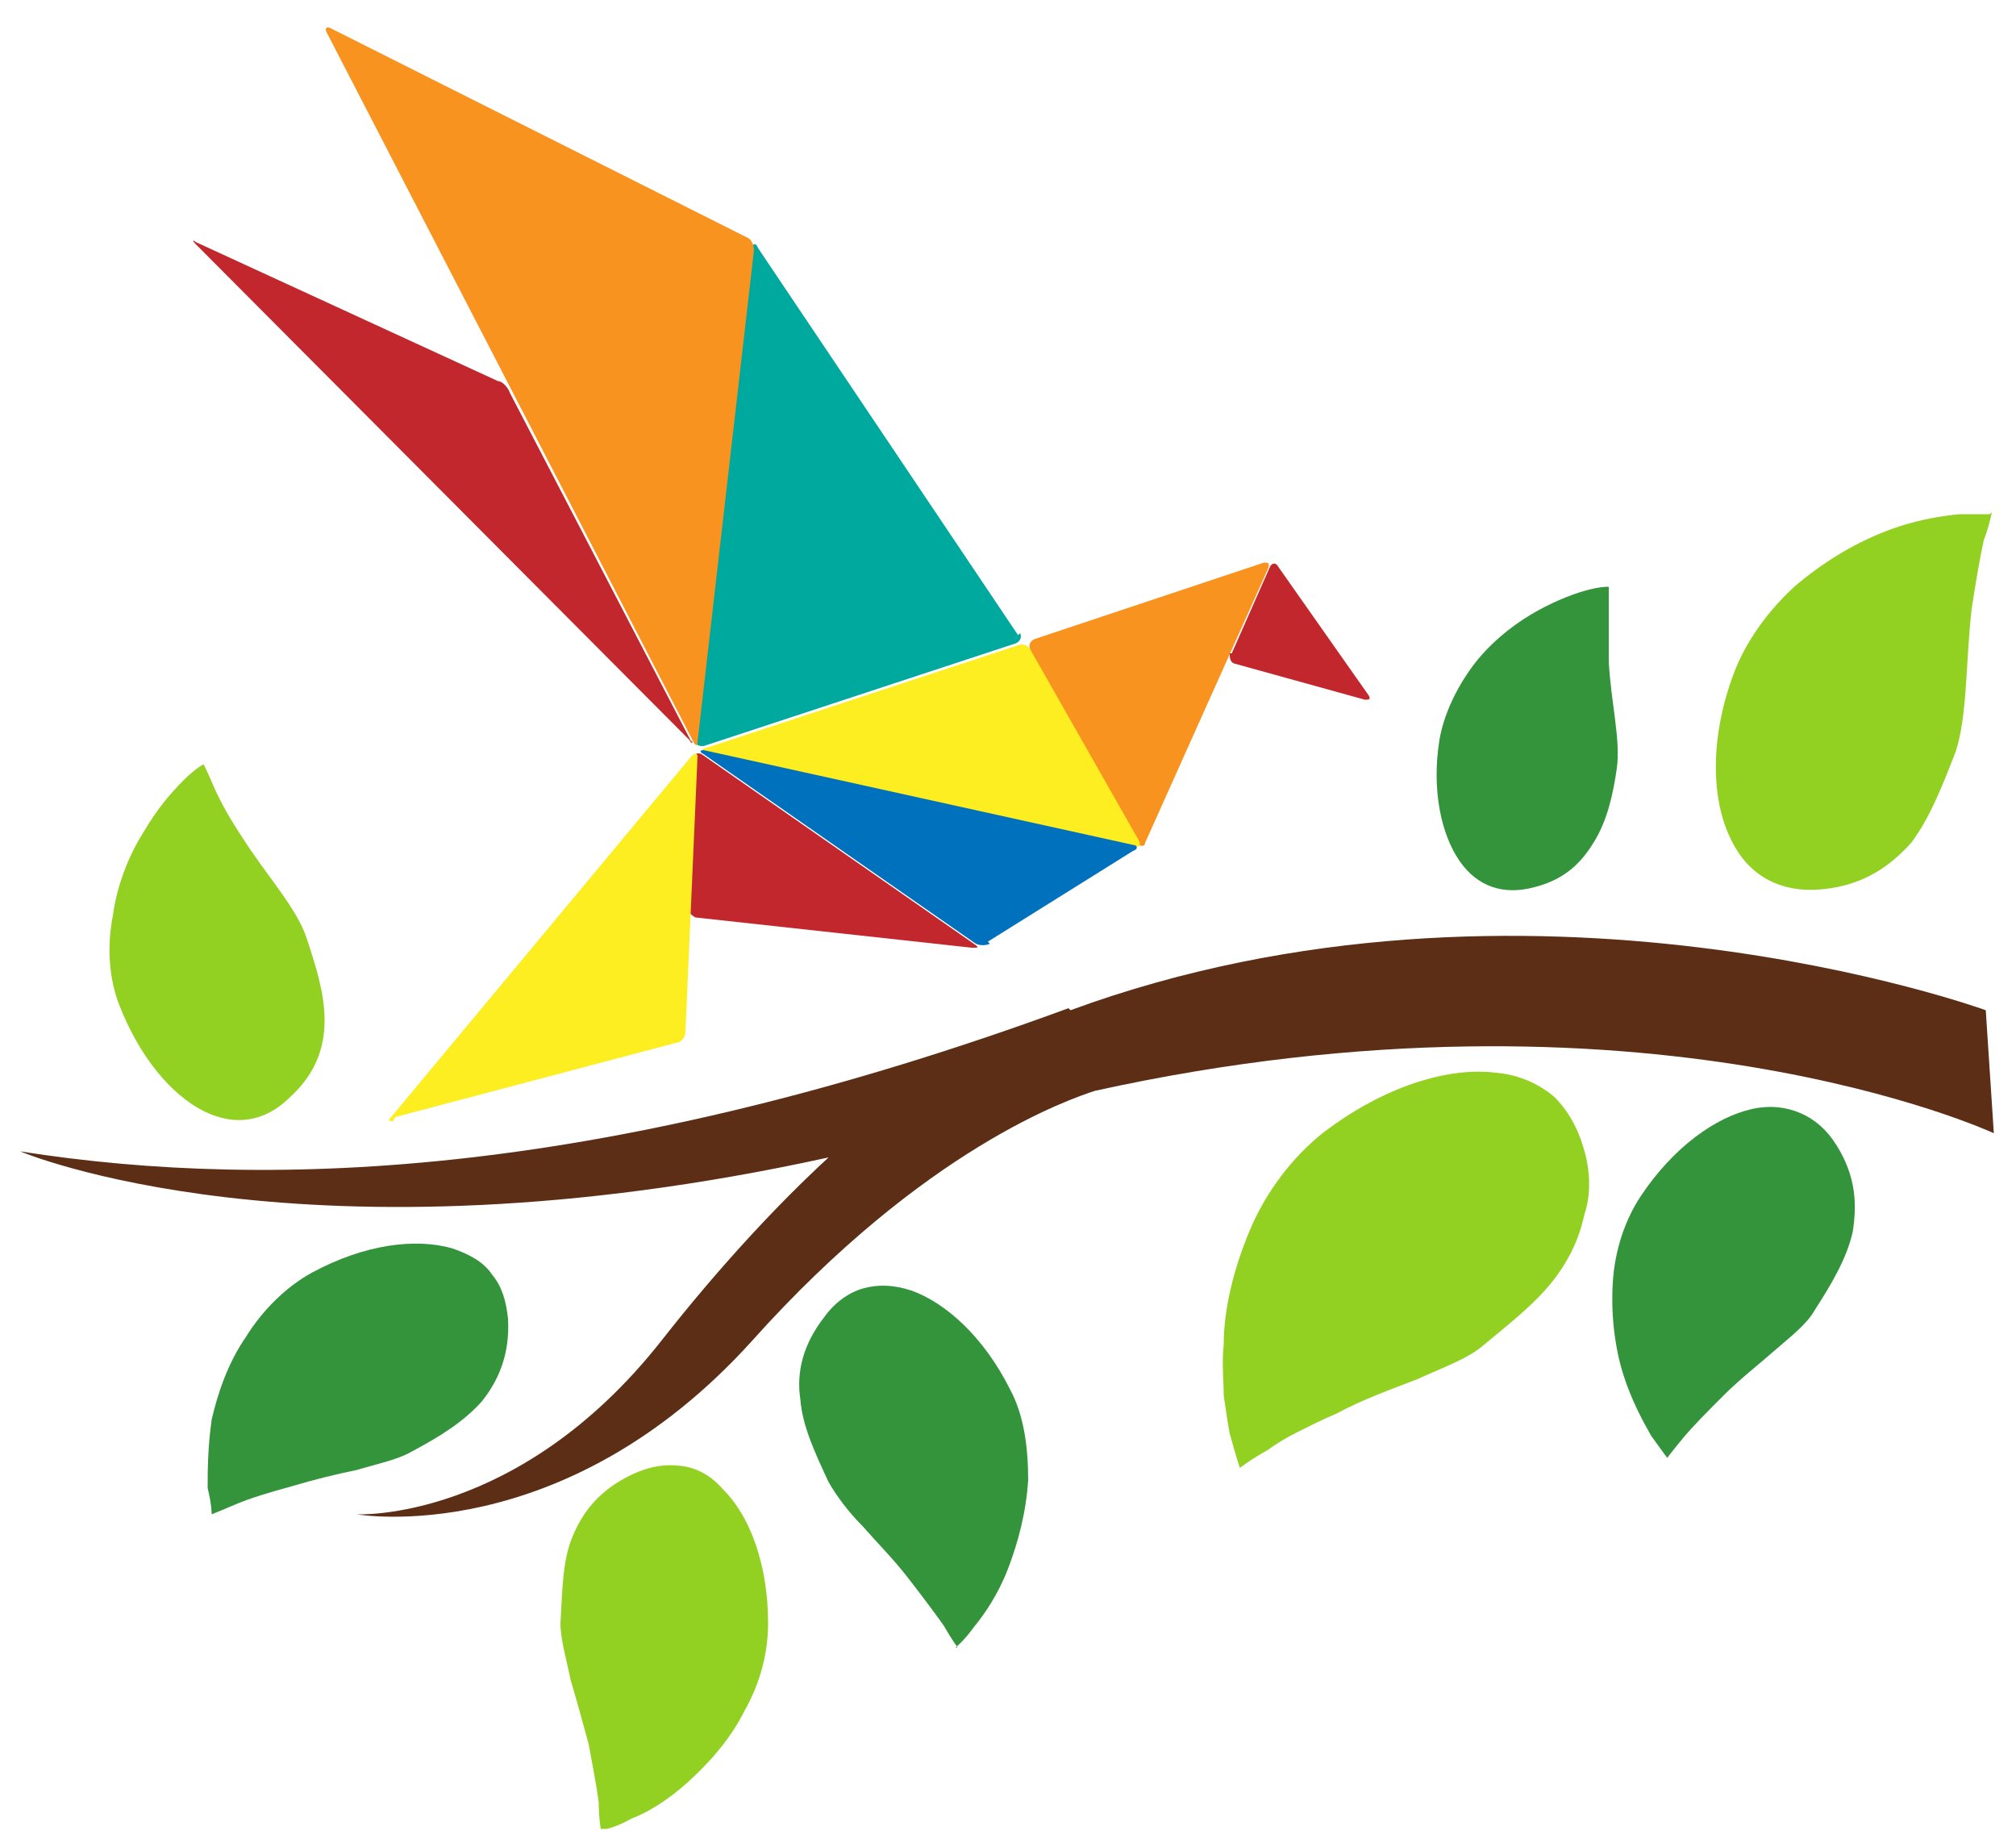 <?xml version="1.0" encoding="UTF-8"?>
<svg id="_レイヤー_1" data-name="レイヤー_1" xmlns="http://www.w3.org/2000/svg" version="1.1" viewBox="0 0 100 91.4">
  <!-- Generator: Adobe Illustrator 29.4.0, SVG Export Plug-In . SVG Version: 2.1.0 Build 152)  -->
  <defs>
    <style>
      .st0 {
        fill: #92d122;
      }

      .st1 {
        fill: #0071bc;
      }

      .st2 {
        fill: #5d2e16;
      }

      .st3 {
        fill: #c1272d;
      }

      .st4 {
        fill: #34943c;
      }

      .st5 {
        fill: #fcee21;
      }

      .st6 {
        fill: #f7931e;
      }

      .st7 {
        fill: #00a99d;
      }
    </style>
  </defs>
  <g>
    <path class="st6" d="M51.1,32.2c-.1-.2,0-.4.2-.5l11.4-3.8c.2,0,.3,0,.2.3l-6.1,13.6c0,.2-.3.2-.4,0l-5.4-9.5Z"/>
    <path class="st3" d="M61,32.4c0,.2,0,.4.2.5l6.5,1.8c.2,0,.3,0,.2-.2l-4.5-6.4c-.1-.2-.3-.2-.4,0l-1.9,4.3Z"/>
    <path class="st5" d="M51.1,32.2c-.1-.2-.4-.3-.6-.2l-15.5,5.1c-.2,0-.2.2,0,.2l21.3,4.7c.2,0,.3,0,.2-.3l-5.4-9.5Z"/>
    <path class="st1" d="M49.1,46.8c-.2.1-.5.1-.7,0l-13.5-9.4c-.2-.1-.2-.2,0-.2l21.3,4.7c.2,0,.3.2,0,.3l-7.2,4.5Z"/>
    <path class="st3" d="M48.3,47c.2,0,.3,0,0-.2l-13.5-9.4c-.2-.1-.4,0-.4.2l-.3,7.4c0,.2.2.4.4.5l13.7,1.5Z"/>
    <path class="st5" d="M19.5,55.6c-.2,0-.3,0-.1-.2l14.9-17.9c.2-.2.3-.1.3,0l-.6,13.7c0,.2-.2.5-.4.5l-14,3.7Z"/>
    <path class="st7" d="M50.6,31.4c.1.2,0,.4-.2.5l-15.5,5.1c-.2,0-.4,0-.4-.3l2.8-24.4c0-.2.2-.3.3,0l12.9,19.2Z"/>
    <path class="st6" d="M16.4,1.4c-.2-.1-.3,0-.2.2l18.2,35.2c.1.2.2.2.2,0l2.8-24.4c0-.2-.1-.5-.3-.6L16.4,1.4Z"/>
    <path class="st3" d="M34.3,36.7c.1.2,0,.2-.1,0L9.7,12.1c-.2-.2-.1-.2,0-.1l15,6.9c.2,0,.5.3.6.6l9,17.3Z"/>
  </g>
  <path class="st4" d="M79.8,29.1s0,.4,0,1.1c0,.7,0,1.6,0,2.6.1,2,.6,3.9.4,5.3-.2,1.4-.5,2.6-1.1,3.6-.6,1-1.4,1.9-3,2.3-1.5.4-2.8,0-3.7-1.3-.9-1.3-1.4-3.5-1-6,.2-1.2.8-2.5,1.6-3.6.8-1.1,1.9-2,2.9-2.6,1-.6,2-1,2.7-1.2.7-.2,1.1-.2,1.1-.2"/>
  <path class="st0" d="M98.8,25.4s-.1.6-.4,1.4c-.2.9-.4,2.1-.6,3.4-.3,2.6-.2,5.3-.8,7.1-.7,1.8-1.3,3.3-2.2,4.5-1,1.1-2.3,2.1-4.4,2.3-2,.2-3.7-.6-4.6-2.6-.9-1.9-1-4.9.2-8.1.6-1.6,1.7-3.1,3-4.3,1.4-1.2,2.9-2.1,4.4-2.7,1.5-.6,2.8-.8,3.8-.9,1,0,1.5,0,1.5,0"/>
  <path class="st4" d="M82.7,72.3s-.3-.4-.8-1.1c-.4-.7-1-1.8-1.4-3.1-.4-1.3-.6-2.9-.5-4.5.1-1.6.6-3.1,1.4-4.3,1.6-2.4,3.7-3.9,5.5-4.3.9-.2,1.7-.1,2.4.2.7.3,1.3.8,1.8,1.6,1,1.6,1,3,.8,4.3-.3,1.3-1,2.5-1.9,3.9-.4.7-1.2,1.3-2,2-.8.7-1.7,1.4-2.5,2.2-.8.8-1.5,1.5-2,2.1-.5.6-.8,1-.8,1"/>
  <path class="st4" d="M47.4,81.7s.4-.3.9-1c.5-.6,1.2-1.6,1.7-2.9.5-1.3.9-2.8,1-4.4,0-1.6-.2-3.2-.9-4.5-1.3-2.6-3.2-4.3-4.9-4.9-.9-.3-1.7-.3-2.4-.1-.7.2-1.4.7-1.9,1.4-1.1,1.4-1.4,2.8-1.2,4.1.1,1.3.7,2.6,1.4,4.1.4.7,1,1.5,1.7,2.2.7.8,1.5,1.6,2.2,2.5.7.9,1.3,1.7,1.8,2.4.4.7.7,1.1.7,1.1"/>
  <path class="st0" d="M30.1,90.7s.5-.1,1.2-.5c.8-.3,1.8-.9,2.8-1.8,1-.9,2.1-2.1,2.8-3.5.8-1.4,1.2-2.9,1.2-4.4,0-2.9-.9-5.3-2.2-6.6-.6-.7-1.3-1.1-2.1-1.2-.8-.1-1.5,0-2.4.4-1.7.8-2.5,1.9-3,3.1-.5,1.2-.5,2.6-.6,4.3,0,.8.3,1.8.5,2.8.3,1,.6,2.1.9,3.2.2,1.1.4,2.1.5,2.9,0,.8.1,1.3.1,1.3"/>
  <path class="st4" d="M10.5,75.1s0-.5-.2-1.3c0-.8,0-2,.2-3.4.3-1.3.8-2.8,1.7-4.1.8-1.3,2-2.5,3.3-3.2,2.6-1.4,5.1-1.7,6.9-1.2.9.3,1.6.7,2,1.3.5.6.7,1.3.8,2.2.1,1.8-.5,3.1-1.3,4.1-.9,1-2,1.7-3.5,2.5-.7.4-1.7.6-2.7.9-1,.2-2.2.5-3.2.8-1.1.3-2.1.6-2.8.9-.7.3-1.2.5-1.2.5"/>
  <path class="st0" d="M61.5,72.8s-.2-.6-.5-1.7c-.1-.5-.2-1.2-.3-1.9,0-.7-.1-1.6,0-2.5,0-1.8.5-3.8,1.3-5.7.8-1.9,2.1-3.6,3.6-4.8,3-2.3,6.2-3.3,8.6-3,1.2.1,2.2.6,2.9,1.2.7.7,1.2,1.6,1.5,2.7.3,1.1.3,2.2,0,3.1-.2.9-.5,1.7-1,2.5-.9,1.5-2.3,2.6-4,4-.8.7-2,1.1-3.3,1.7-1.3.5-2.7,1-4,1.7-.7.3-1.3.6-1.9.9-.6.3-1.1.6-1.5.9-.9.5-1.4.9-1.4.9"/>
  <path class="st0" d="M10.1,37.9s.2.4.5,1.1c.3.7.8,1.6,1.4,2.5,1.2,1.9,2.7,3.5,3.2,5,.5,1.5.9,2.8.9,4.1,0,1.3-.4,2.6-1.7,3.8-1.2,1.2-2.7,1.5-4.3.7-1.6-.8-3.2-2.7-4.2-5.3-.5-1.3-.6-2.9-.3-4.4.2-1.5.8-3,1.5-4.1.7-1.2,1.4-2,2-2.6.6-.6,1-.8,1-.8"/>
  <path class="st2" d="M53,50c-22.6,8.3-39.3,9.1-52,7.1,0,0,14.1,6,40.1.3-2.5,2.3-5.4,5.4-8.3,9.1-7.1,9-15.1,8.6-15.1,8.6,0,0,10.2,1.8,19.6-8.6,8.6-9.6,15.8-12,17-12.4,27.2-6,44.6,2.1,44.6,2.1l-.4-6.1s-22.8-8.3-45.4,0Z"/>
</svg>